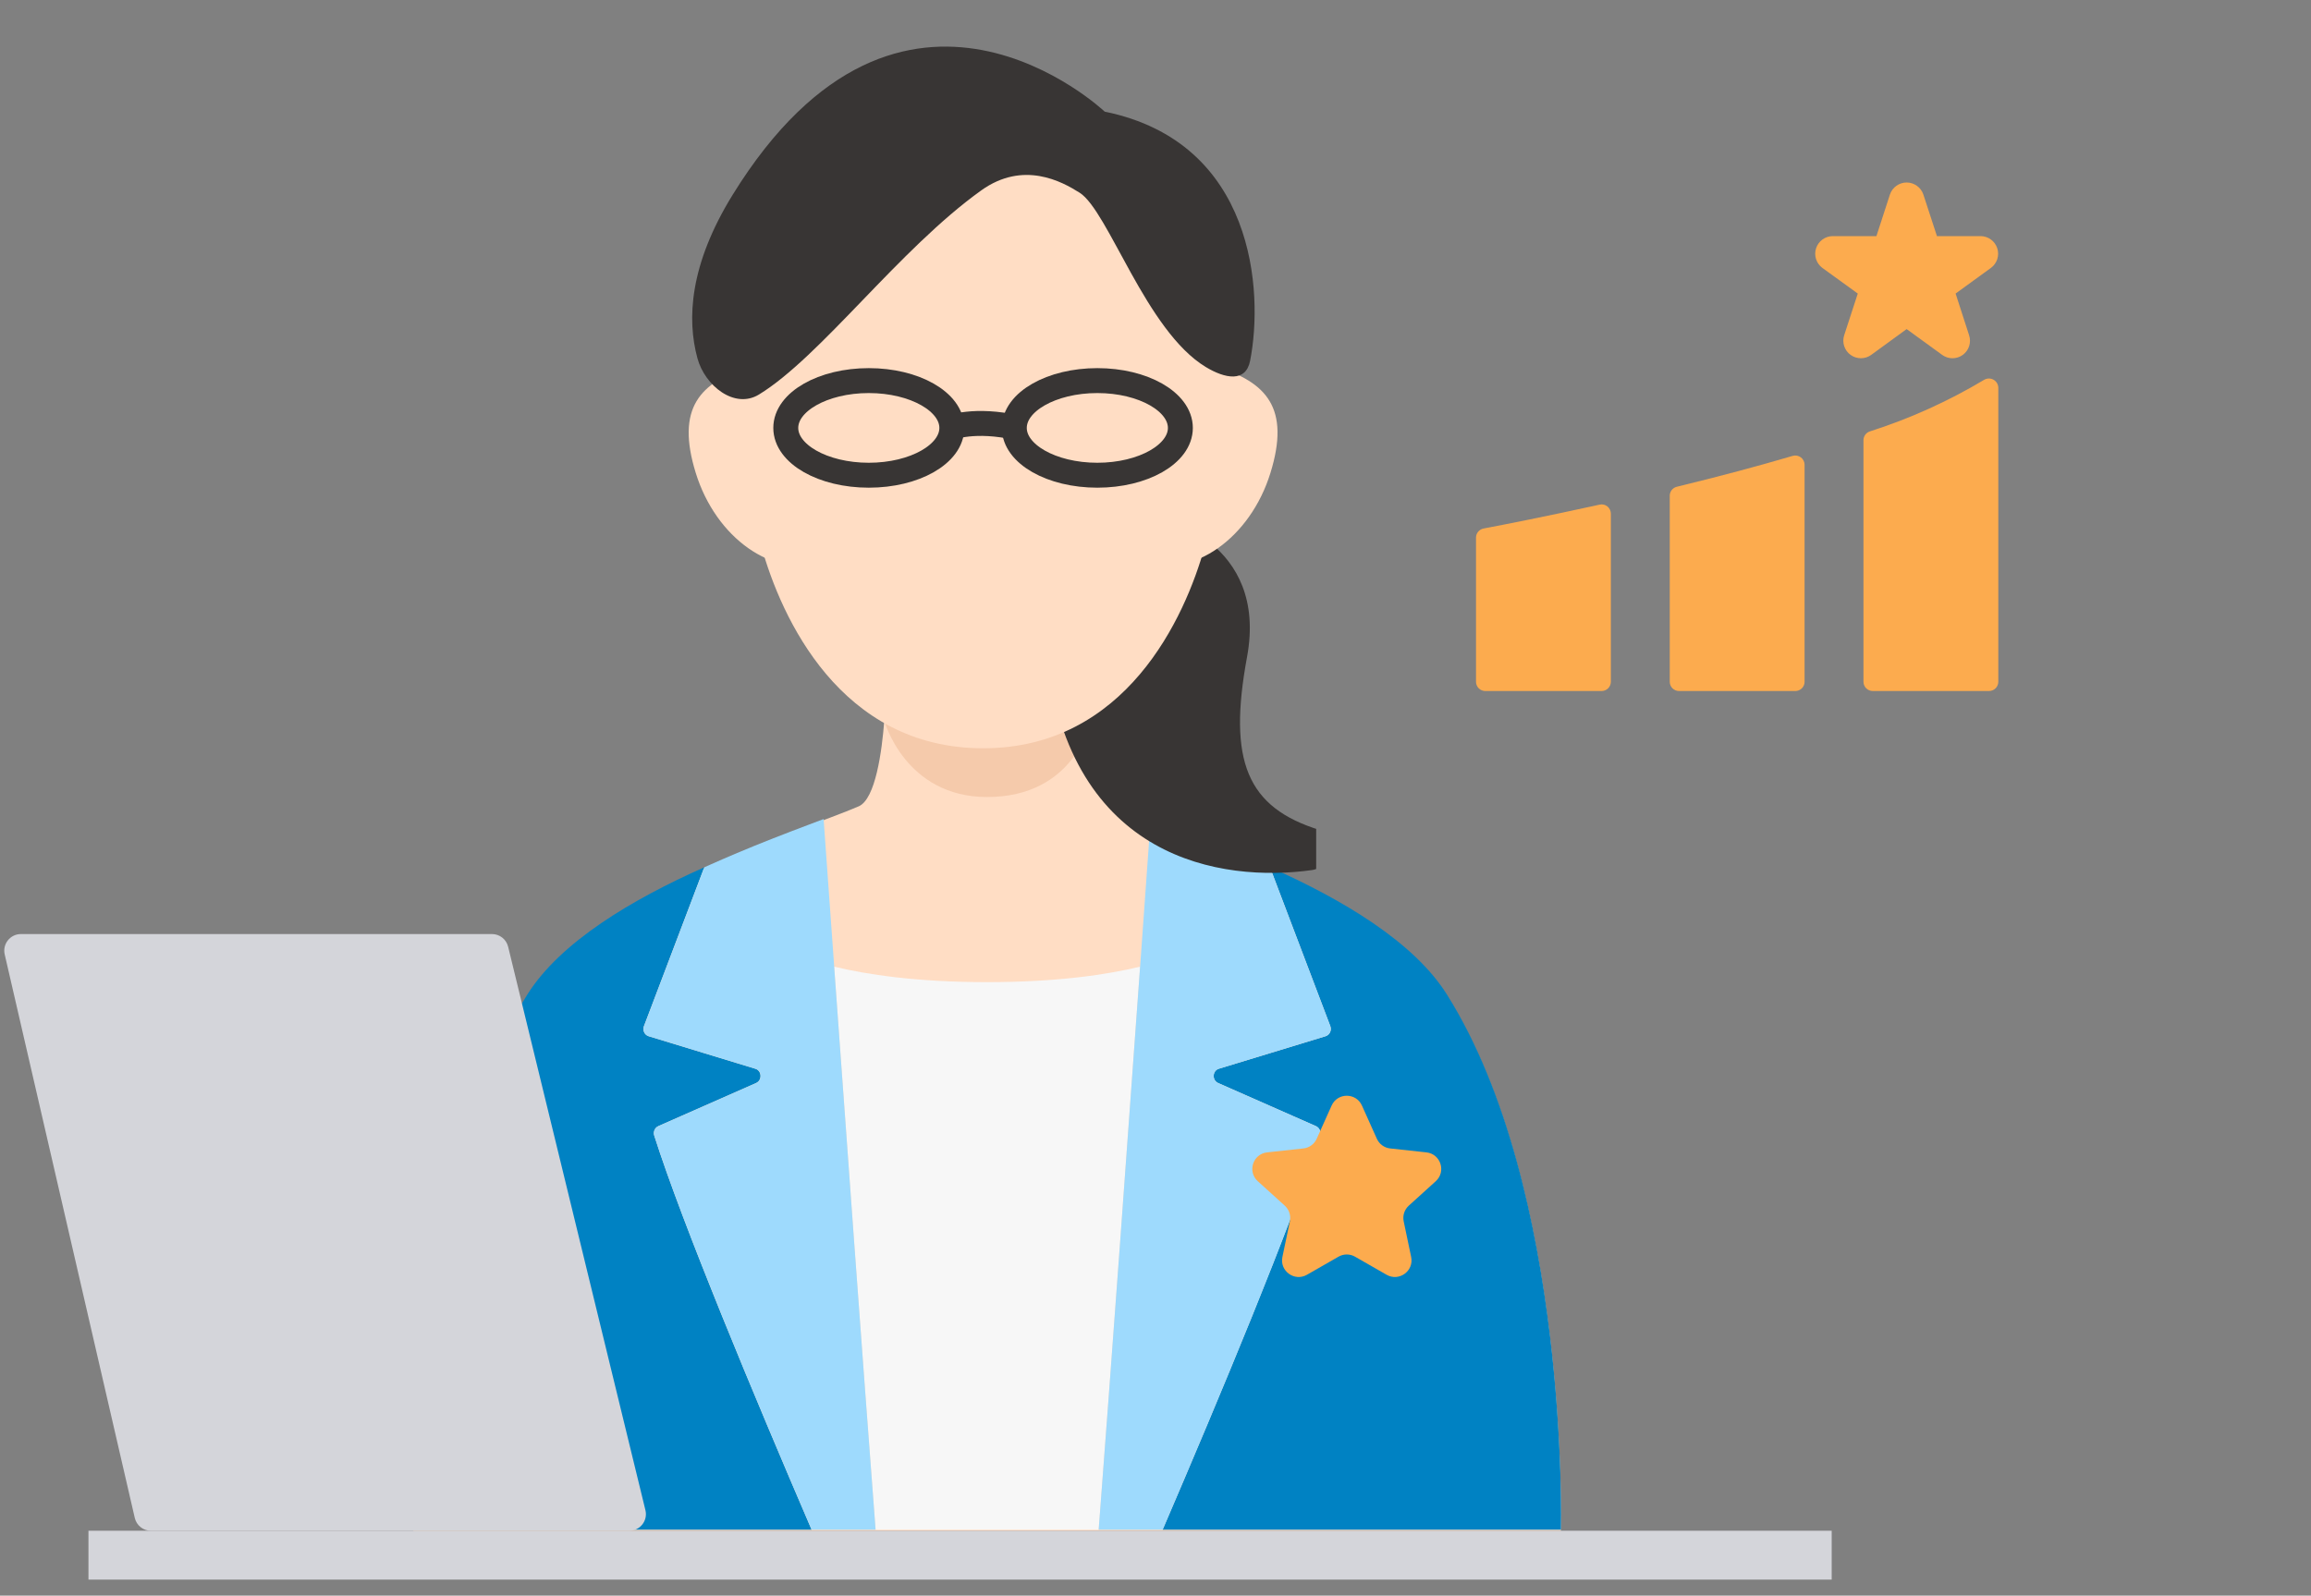 <svg width="139" height="96" viewBox="0 0 139 96" fill="none" xmlns="http://www.w3.org/2000/svg">
<rect x="0" y="0" width="139" height="96" fill="#808080" stroke="none"/>
<rect x="5.32" y="92.095" width="104.851" height="2.94" fill="#D4D5DA"/>
<mask id="path-2-inside-1_1200_50799" fill="white">
<rect x="71.805" y="0.963" width="67.199" height="51.55" rx="3"/>
</mask>
<rect x="71.805" y="0.963" width="67.199" height="51.55" rx="3" fill="white" stroke="#E2E2E2" stroke-width="8" mask="url(#path-2-inside-1_1200_50799)"/>
<path d="M107.823 27.428C105.725 28.045 103.448 28.656 100.856 29.285C100.733 29.315 100.624 29.385 100.547 29.485C100.47 29.585 100.428 29.708 100.43 29.834V41.014C100.429 41.087 100.444 41.161 100.472 41.229C100.5 41.297 100.541 41.359 100.593 41.411C100.646 41.463 100.708 41.504 100.776 41.532C100.844 41.561 100.917 41.575 100.991 41.575H107.98C108.054 41.575 108.127 41.561 108.195 41.532C108.263 41.504 108.325 41.463 108.377 41.411C108.429 41.359 108.471 41.297 108.499 41.229C108.527 41.161 108.541 41.087 108.541 41.014V27.966C108.541 27.879 108.521 27.793 108.482 27.715C108.443 27.637 108.386 27.57 108.317 27.517C108.247 27.465 108.166 27.43 108.08 27.414C107.995 27.399 107.907 27.403 107.823 27.428Z" fill="#FCAB4E"/>
<path d="M96.21 30.361C93.046 31.057 90.483 31.562 89.232 31.797C89.104 31.822 88.989 31.89 88.906 31.99C88.823 32.091 88.777 32.217 88.777 32.347V41.014C88.777 41.087 88.791 41.16 88.82 41.228C88.848 41.297 88.889 41.359 88.941 41.411C88.993 41.463 89.055 41.504 89.123 41.532C89.192 41.56 89.265 41.575 89.338 41.575H96.328C96.401 41.575 96.474 41.56 96.543 41.532C96.611 41.504 96.673 41.463 96.725 41.411C96.777 41.359 96.818 41.297 96.846 41.228C96.874 41.16 96.889 41.087 96.889 41.014V30.905C96.888 30.822 96.869 30.739 96.833 30.664C96.797 30.588 96.745 30.521 96.681 30.468C96.616 30.416 96.539 30.379 96.458 30.36C96.376 30.342 96.291 30.342 96.21 30.361Z" fill="#FCAB4E"/>
<path d="M119.324 22.861C117.161 24.153 114.858 25.192 112.458 25.958C112.348 25.995 112.253 26.066 112.185 26.161C112.118 26.256 112.082 26.369 112.082 26.485V41.013C112.082 41.087 112.096 41.16 112.124 41.228C112.152 41.296 112.194 41.358 112.246 41.41C112.298 41.463 112.36 41.504 112.428 41.532C112.496 41.56 112.569 41.574 112.643 41.574H119.632C119.706 41.574 119.779 41.56 119.847 41.532C119.915 41.504 119.977 41.463 120.03 41.41C120.082 41.358 120.123 41.296 120.151 41.228C120.179 41.16 120.194 41.087 120.193 41.013V23.332C120.192 23.232 120.164 23.133 120.112 23.046C120.06 22.96 119.986 22.889 119.897 22.841C119.809 22.793 119.709 22.769 119.608 22.773C119.507 22.776 119.409 22.807 119.324 22.861Z" fill="#FCAB4E"/>
<path d="M114.679 19.799L116.816 21.352C116.996 21.483 117.213 21.554 117.436 21.554C117.658 21.554 117.875 21.484 118.055 21.353C118.235 21.222 118.369 21.038 118.438 20.826C118.506 20.614 118.506 20.386 118.437 20.174L117.624 17.661L119.756 16.113C119.933 15.981 120.064 15.797 120.132 15.586C120.199 15.375 120.199 15.149 120.13 14.938C120.062 14.728 119.93 14.544 119.752 14.413C119.574 14.281 119.36 14.209 119.138 14.206H116.502L115.683 11.699C115.612 11.489 115.476 11.307 115.296 11.178C115.116 11.05 114.9 10.98 114.679 10.98C114.458 10.98 114.242 11.05 114.062 11.178C113.882 11.307 113.746 11.489 113.675 11.699L112.861 14.206H110.225C110.004 14.209 109.789 14.281 109.611 14.412C109.433 14.543 109.301 14.727 109.232 14.937C109.163 15.147 109.162 15.374 109.229 15.585C109.295 15.795 109.426 15.98 109.602 16.113L111.74 17.661L110.921 20.174C110.853 20.387 110.854 20.615 110.923 20.826C110.993 21.038 111.127 21.222 111.308 21.352C111.488 21.483 111.705 21.553 111.927 21.553C112.15 21.553 112.367 21.483 112.547 21.352L114.679 19.799Z" fill="#FCAB4E"/>
<g clip-path="url(#clip0_1200_50799)">
<path d="M87.026 59.897C83.215 53.842 70.538 50.003 67.098 48.511C66.11 48.083 65.72 45.288 65.571 43.476C64.055 44.726 61.875 45.429 59.451 45.429C57.028 45.429 54.709 44.677 53.187 43.352C53.046 45.191 52.661 48.071 51.651 48.511C48.211 50.003 35.532 53.842 31.723 59.897C24.338 71.628 24.86 92.097 24.86 92.097H59.371H93.882C93.882 92.097 94.404 71.628 87.023 59.897H87.026Z" fill="#FFDDC4"/>
<path d="M65.57 43.475C65.448 41.989 65.485 40.702 65.485 40.702L59.372 43.677L53.259 40.702L53.184 43.351C53.184 43.351 54.427 47.952 59.372 47.952C64.634 47.952 65.57 43.475 65.57 43.475Z" fill="#F5CAAB"/>
<path d="M39.594 67.752L45.475 65.159C45.853 64.993 45.824 64.419 45.434 64.3L39.009 62.341C38.765 62.266 38.636 61.986 38.731 61.736L42.359 52.18C38.004 54.114 33.708 56.671 31.718 59.833C24.338 71.562 24.86 92.034 24.86 92.034H48.816C45.378 84.037 41.055 73.681 39.35 68.324C39.277 68.095 39.384 67.847 39.596 67.754L39.594 67.752Z" fill="#0082C3"/>
<path d="M79.734 62.341L73.309 64.299C72.917 64.418 72.89 64.993 73.268 65.158L79.149 67.751C79.361 67.844 79.468 68.092 79.395 68.321C77.688 73.678 73.365 84.034 69.93 92.031H93.886C93.886 92.031 94.407 71.561 87.027 59.83C85.037 56.668 80.743 54.111 76.386 52.177L80.014 61.733C80.109 61.983 79.98 62.263 79.736 62.339L79.734 62.341Z" fill="#0082C3"/>
<path d="M59.369 59.089C55.097 59.089 52.113 58.627 50.172 58.157C50.847 67.548 51.901 82.079 52.664 92.031H59.374H66.084C66.845 82.079 67.9 67.545 68.576 58.157C66.638 58.627 63.648 59.089 59.371 59.089H59.369Z" fill="#F7F7F7"/>
<path d="M50.175 58.159C49.851 53.664 49.614 50.35 49.538 49.277C49.236 49.392 48.917 49.513 48.58 49.64C47.295 50.126 45.791 50.703 44.206 51.374C43.706 51.586 43.201 51.805 42.689 52.034C42.582 52.082 42.472 52.131 42.363 52.18L38.734 61.736C38.639 61.986 38.769 62.266 39.013 62.341L45.437 64.3C45.83 64.419 45.857 64.993 45.479 65.159L39.598 67.752C39.386 67.844 39.278 68.093 39.351 68.321C41.058 73.678 45.381 84.034 48.817 92.031H52.664C51.904 82.081 50.848 67.547 50.172 58.157L50.175 58.159Z" fill="#9EDAFD"/>
<path d="M80.014 61.736L76.386 52.18C76.276 52.131 76.167 52.082 76.059 52.034C75.55 51.805 75.043 51.584 74.543 51.374C72.958 50.705 71.454 50.126 70.169 49.64C69.832 49.513 69.513 49.392 69.21 49.277C69.135 50.35 68.898 53.664 68.574 58.157C67.898 67.547 66.845 82.081 66.082 92.031H68.206H69.93C73.368 84.034 77.691 73.678 79.395 68.321C79.468 68.093 79.361 67.844 79.149 67.752L73.268 65.159C72.89 64.993 72.919 64.419 73.309 64.3L79.734 62.341C79.978 62.266 80.107 61.986 80.012 61.736H80.014Z" fill="#9EDAFD"/>
<g clip-path="url(#clip1_1200_50799)">
<path d="M69.743 31.13C69.743 31.13 76.297 32.538 75.005 39.531C73.852 45.775 74.982 48.594 79.41 49.946C80.581 50.303 80.113 52.178 78.902 52.348C73.506 53.101 64.347 51.766 62.946 39.346C60.94 21.564 69.743 31.13 69.743 31.13Z" fill="#383534"/>
<path d="M59.13 5.458C59.13 5.458 38.399 6.3 45.793 32.874C46.987 37.162 50.545 45.019 59.13 45.019C67.715 45.019 71.275 37.162 72.466 32.874C79.861 6.3 59.13 5.458 59.13 5.458Z" fill="#FFDDC4"/>
<path d="M52.764 25.078C53.977 28.994 52.518 32.925 49.504 33.858C46.49 34.791 43.063 32.374 41.849 28.458C40.636 24.542 42.095 22.992 45.109 22.059C48.123 21.127 51.55 21.162 52.764 25.078Z" fill="#FFDDC4"/>
<path d="M65.498 25.078C64.284 28.994 65.743 32.925 68.757 33.858C71.772 34.791 75.198 32.374 76.412 28.458C77.626 24.542 76.167 22.992 73.152 22.059C70.138 21.127 66.712 21.162 65.498 25.078Z" fill="#FFDDC4"/>
<path d="M64.933 11.591C66.673 12.696 68.926 19.91 72.527 22.082C73.677 22.777 74.929 23.028 75.19 21.71C76.009 17.552 75.481 8.562 66.445 6.717C66.445 6.717 54.277 -4.821 44.063 11.727C41.466 15.937 41.309 19.208 41.949 21.556C42.399 23.21 44.185 24.63 45.646 23.738C49.369 21.463 54.059 15.011 59.016 11.457C61.55 9.639 63.886 10.928 64.933 11.593V11.591Z" fill="#383534"/>
<path d="M57.137 25.745C57.137 25.745 58.591 25.139 61.223 25.745" stroke="#383534" stroke-width="1.5" stroke-miterlimit="10"/>
<path d="M66.002 28.591C68.76 28.591 70.996 27.317 70.996 25.745C70.996 24.173 68.76 22.898 66.002 22.898C63.244 22.898 61.008 24.173 61.008 25.745C61.008 27.317 63.244 28.591 66.002 28.591Z" stroke="#383534" stroke-width="1.5" stroke-miterlimit="10"/>
<path d="M52.256 28.591C55.014 28.591 57.25 27.317 57.25 25.745C57.25 24.173 55.014 22.898 52.256 22.898C49.498 22.898 47.262 24.173 47.262 25.745C47.262 27.317 49.498 28.591 52.256 28.591Z" stroke="#383534" stroke-width="1.5" stroke-miterlimit="10"/>
</g>
<path d="M80.093 66.514C80.446 65.727 81.564 65.727 81.917 66.514L82.813 68.51C82.959 68.835 83.265 69.057 83.618 69.095L85.793 69.331C86.651 69.423 86.997 70.486 86.357 71.066L84.736 72.535C84.472 72.773 84.355 73.133 84.428 73.481L84.877 75.623C85.054 76.467 84.149 77.124 83.4 76.695L81.502 75.607C81.194 75.43 80.816 75.43 80.507 75.607L78.609 76.695C77.861 77.124 76.956 76.467 77.133 75.623L77.582 73.481C77.654 73.133 77.537 72.773 77.274 72.535L75.652 71.066C75.013 70.486 75.358 69.423 76.216 69.331L78.392 69.095C78.745 69.057 79.051 68.835 79.197 68.51L80.093 66.514Z" fill="#FCAB4E"/>
</g>
<path d="M37.85 92.097H9.08C8.615 92.097 8.211 91.775 8.106 91.322L0.283 57.421C0.138 56.794 0.614 56.196 1.257 56.196H29.592C30.053 56.196 30.454 56.512 30.563 56.96L38.821 90.86C38.975 91.49 38.498 92.097 37.85 92.097Z" fill="#D4D5DA"/>
<defs>
<clipPath id="clip0_1200_50799">
<rect width="69.961" height="89.291" fill="white" transform="translate(24.852 2.806)"/>
</clipPath>
<clipPath id="clip1_1200_50799">
<rect width="37.742" height="49.709" fill="white" transform="translate(41.422 2.806)"/>
</clipPath>
</defs>
</svg>
